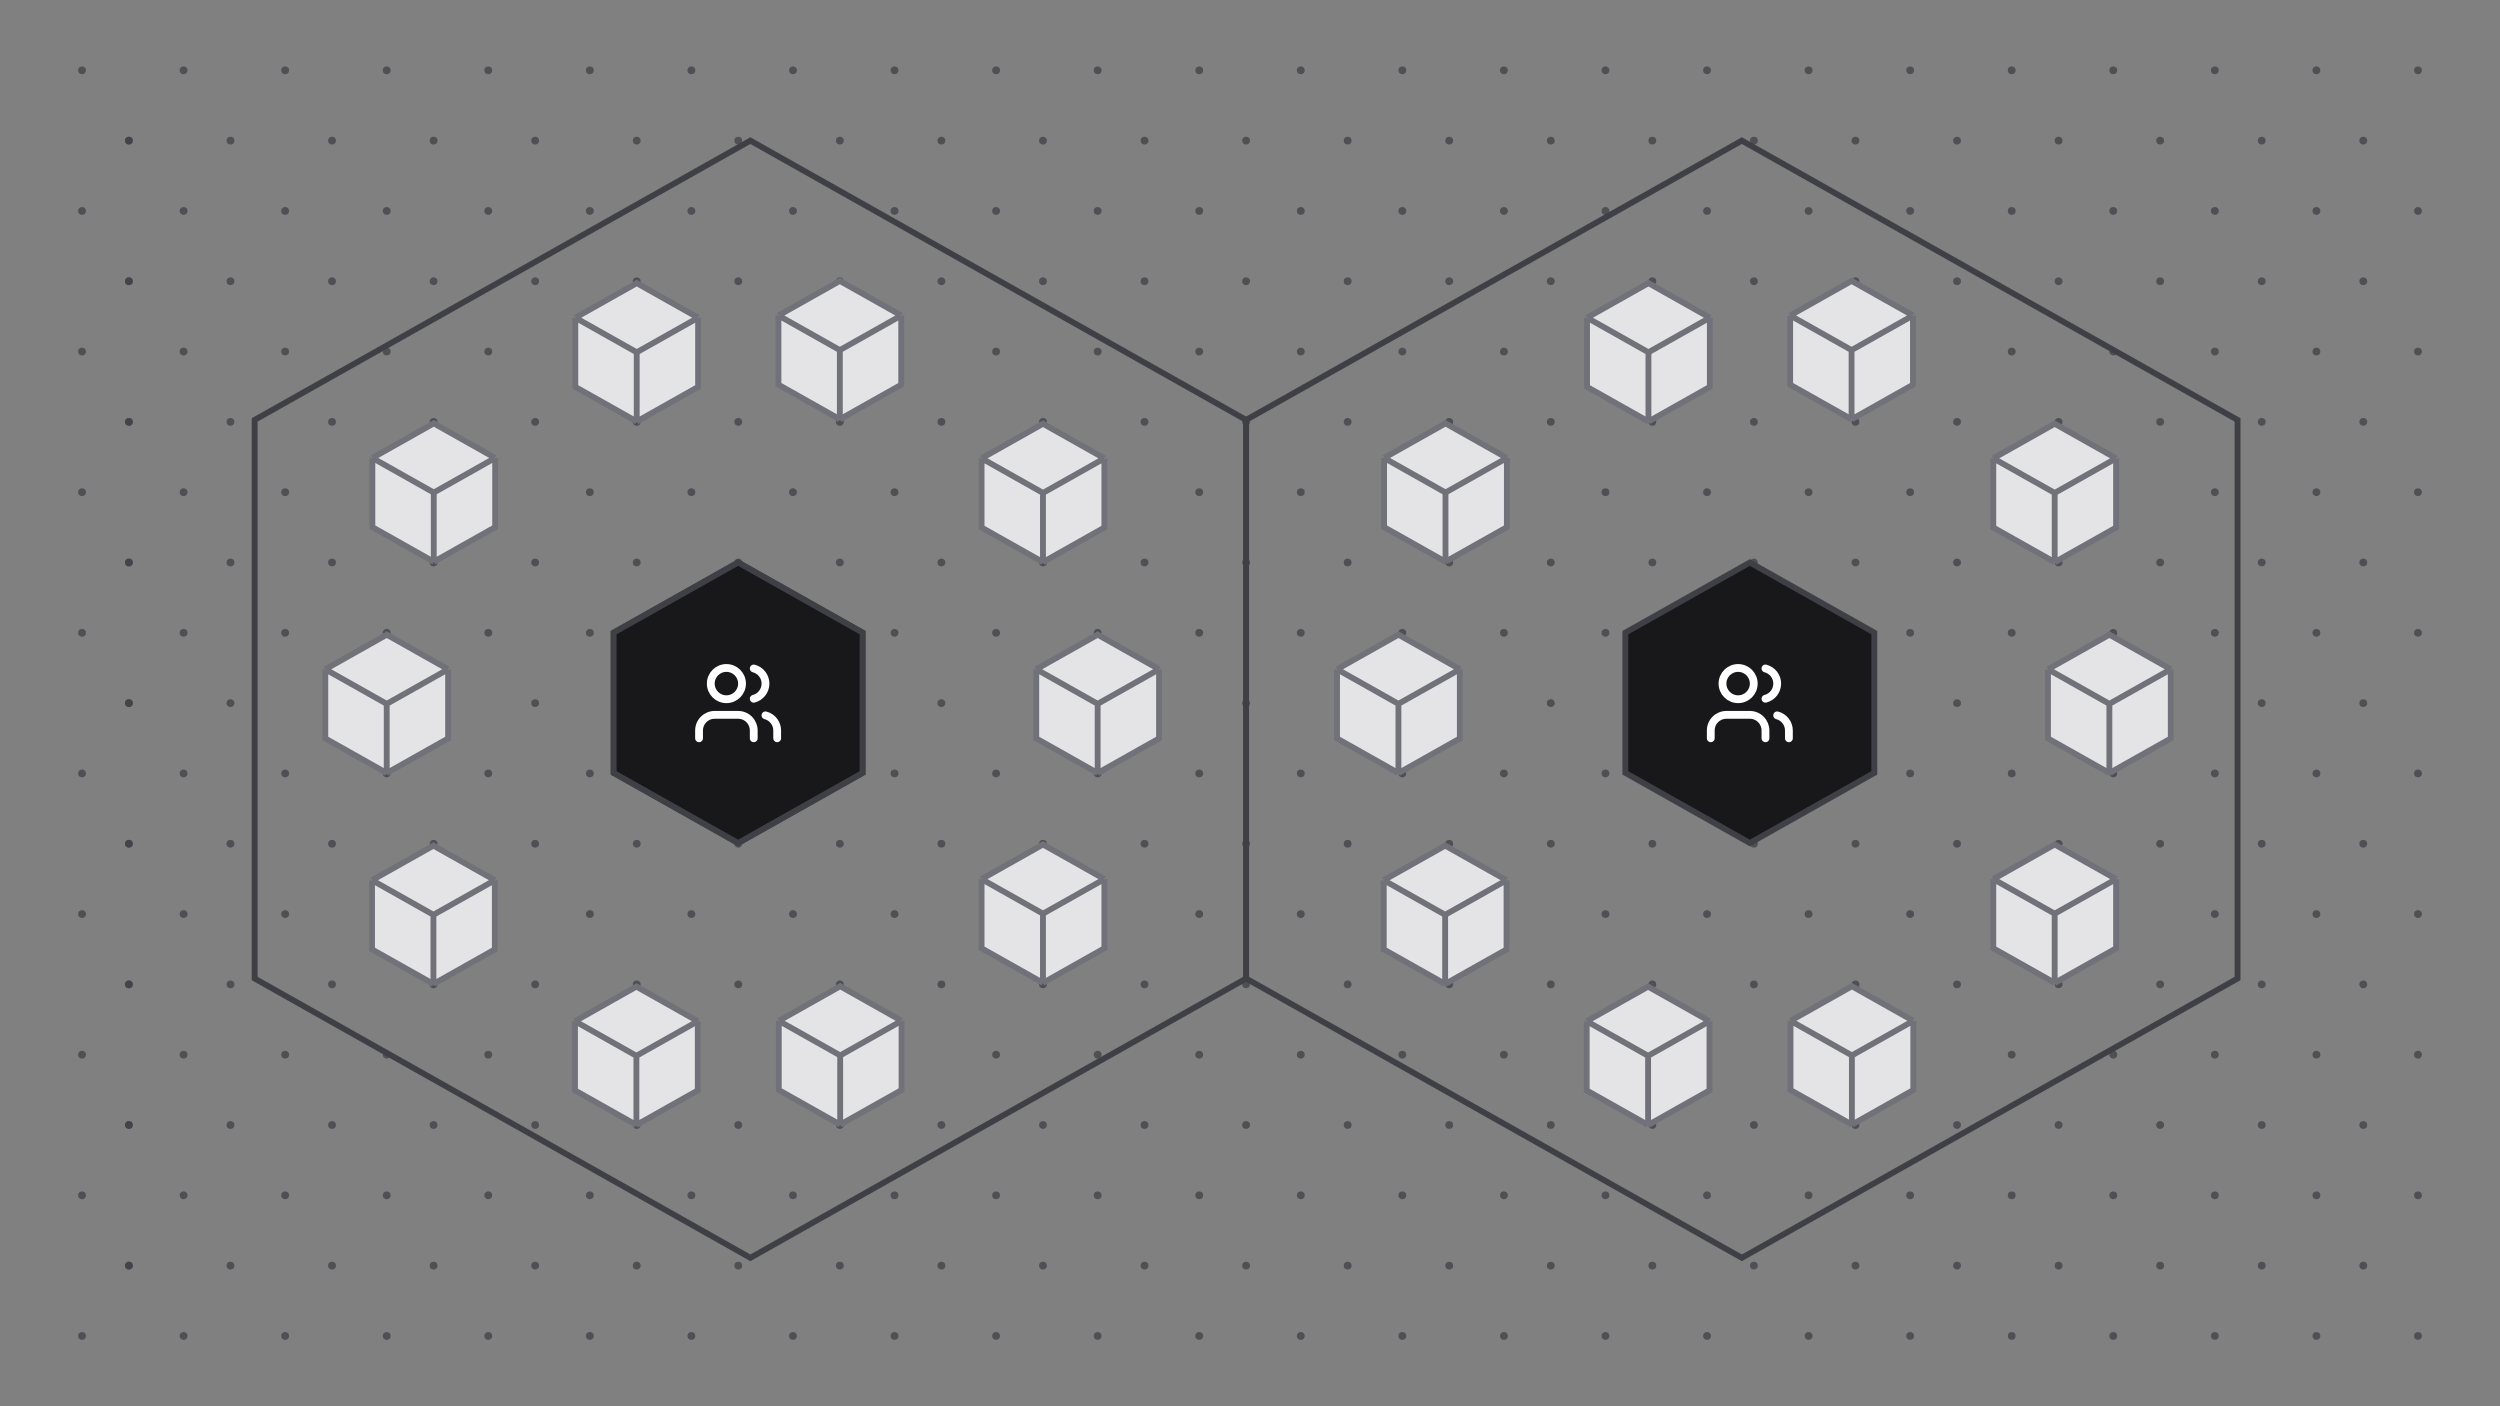 <svg width="640" height="360" viewBox="0 0 640 360" fill="none" xmlns="http://www.w3.org/2000/svg">
<rect x="0" y="0" width="640" height="360" fill="#808080" stroke="none"/>
<circle cx="21" cy="18" r="1" fill="#3F3F46" fill-opacity="0.75"/>
<circle cx="47" cy="18" r="1" fill="#3F3F46" fill-opacity="0.75"/>
<circle cx="73" cy="18" r="1" fill="#3F3F46" fill-opacity="0.75"/>
<circle cx="99" cy="18" r="1" fill="#3F3F46" fill-opacity="0.75"/>
<circle cx="125" cy="18" r="1" fill="#3F3F46" fill-opacity="0.75"/>
<circle cx="151" cy="18" r="1" fill="#3F3F46" fill-opacity="0.75"/>
<circle cx="177" cy="18" r="1" fill="#3F3F46" fill-opacity="0.75"/>
<circle cx="203" cy="18" r="1" fill="#3F3F46" fill-opacity="0.75"/>
<circle cx="229" cy="18" r="1" fill="#3F3F46" fill-opacity="0.75"/>
<circle cx="255" cy="18" r="1" fill="#3F3F46" fill-opacity="0.75"/>
<circle cx="281" cy="18" r="1" fill="#3F3F46" fill-opacity="0.75"/>
<circle cx="307" cy="18" r="1" fill="#3F3F46" fill-opacity="0.75"/>
<circle cx="333" cy="18" r="1" fill="#3F3F46" fill-opacity="0.75"/>
<circle cx="359" cy="18" r="1" fill="#3F3F46" fill-opacity="0.75"/>
<circle cx="385" cy="18" r="1" fill="#3F3F46" fill-opacity="0.75"/>
<circle cx="411" cy="18" r="1" fill="#3F3F46" fill-opacity="0.75"/>
<circle cx="437" cy="18" r="1" fill="#3F3F46" fill-opacity="0.75"/>
<circle cx="489" cy="18" r="1" fill="#3F3F46" fill-opacity="0.75"/>
<circle cx="515" cy="18" r="1" fill="#3F3F46" fill-opacity="0.75"/>
<circle cx="541" cy="18" r="1" fill="#3F3F46" fill-opacity="0.75"/>
<circle cx="567" cy="18" r="1" fill="#3F3F46" fill-opacity="0.75"/>
<circle cx="593" cy="18" r="1" fill="#3F3F46" fill-opacity="0.75"/>
<circle cx="619" cy="18" r="1" fill="#3F3F46" fill-opacity="0.75"/>
<circle cx="463" cy="18" r="1" fill="#3F3F46" fill-opacity="0.75"/>
<circle cx="33" cy="36" r="1" fill="#3F3F46" fill-opacity="0.75"/>
<circle cx="33" cy="36" r="1" fill="#3F3F46" fill-opacity="0.75"/>
<circle cx="59" cy="36" r="1" fill="#3F3F46" fill-opacity="0.75"/>
<circle cx="85" cy="36" r="1" fill="#3F3F46" fill-opacity="0.75"/>
<circle cx="111" cy="36" r="1" fill="#3F3F46" fill-opacity="0.75"/>
<circle cx="137" cy="36" r="1" fill="#3F3F46" fill-opacity="0.75"/>
<circle cx="163" cy="36" r="1" fill="#3F3F46" fill-opacity="0.75"/>
<circle cx="189" cy="36" r="1" fill="#3F3F46" fill-opacity="0.75"/>
<circle cx="215" cy="36" r="1" fill="#3F3F46" fill-opacity="0.75"/>
<circle cx="241" cy="36" r="1" fill="#3F3F46" fill-opacity="0.75"/>
<circle cx="267" cy="36" r="1" fill="#3F3F46" fill-opacity="0.75"/>
<circle cx="293" cy="36" r="1" fill="#3F3F46" fill-opacity="0.75"/>
<circle cx="319" cy="36" r="1" fill="#3F3F46" fill-opacity="0.75"/>
<circle cx="345" cy="36" r="1" fill="#3F3F46" fill-opacity="0.75"/>
<circle cx="371" cy="36" r="1" fill="#3F3F46" fill-opacity="0.75"/>
<circle cx="397" cy="36" r="1" fill="#3F3F46" fill-opacity="0.75"/>
<circle cx="423" cy="36" r="1" fill="#3F3F46" fill-opacity="0.75"/>
<circle cx="449" cy="36" r="1" fill="#3F3F46" fill-opacity="0.75"/>
<circle cx="501" cy="36" r="1" fill="#3F3F46" fill-opacity="0.75"/>
<circle cx="527" cy="36" r="1" fill="#3F3F46" fill-opacity="0.75"/>
<circle cx="553" cy="36" r="1" fill="#3F3F46" fill-opacity="0.75"/>
<circle cx="579" cy="36" r="1" fill="#3F3F46" fill-opacity="0.75"/>
<circle cx="605" cy="36" r="1" fill="#3F3F46" fill-opacity="0.75"/>
<circle cx="475" cy="36" r="1" fill="#3F3F46" fill-opacity="0.75"/>
<circle cx="21" cy="54" r="1" fill="#3F3F46" fill-opacity="0.75"/>
<circle cx="47" cy="54" r="1" fill="#3F3F46" fill-opacity="0.75"/>
<circle cx="73" cy="54" r="1" fill="#3F3F46" fill-opacity="0.75"/>
<circle cx="99" cy="54" r="1" fill="#3F3F46" fill-opacity="0.75"/>
<circle cx="125" cy="54" r="1" fill="#3F3F46" fill-opacity="0.75"/>
<circle cx="151" cy="54" r="1" fill="#3F3F46" fill-opacity="0.75"/>
<circle cx="177" cy="54" r="1" fill="#3F3F46" fill-opacity="0.75"/>
<circle cx="203" cy="54" r="1" fill="#3F3F46" fill-opacity="0.75"/>
<circle cx="229" cy="54" r="1" fill="#3F3F46" fill-opacity="0.75"/>
<circle cx="255" cy="54" r="1" fill="#3F3F46" fill-opacity="0.75"/>
<circle cx="281" cy="54" r="1" fill="#3F3F46" fill-opacity="0.75"/>
<circle cx="307" cy="54" r="1" fill="#3F3F46" fill-opacity="0.75"/>
<circle cx="333" cy="54" r="1" fill="#3F3F46" fill-opacity="0.75"/>
<circle cx="359" cy="54" r="1" fill="#3F3F46" fill-opacity="0.75"/>
<circle cx="385" cy="54" r="1" fill="#3F3F46" fill-opacity="0.75"/>
<circle cx="411" cy="54" r="1" fill="#3F3F46" fill-opacity="0.75"/>
<circle cx="437" cy="54" r="1" fill="#3F3F46" fill-opacity="0.75"/>
<circle cx="489" cy="54" r="1" fill="#3F3F46" fill-opacity="0.75"/>
<circle cx="515" cy="54" r="1" fill="#3F3F46" fill-opacity="0.75"/>
<circle cx="541" cy="54" r="1" fill="#3F3F46" fill-opacity="0.75"/>
<circle cx="567" cy="54" r="1" fill="#3F3F46" fill-opacity="0.75"/>
<circle cx="593" cy="54" r="1" fill="#3F3F46" fill-opacity="0.75"/>
<circle cx="619" cy="54" r="1" fill="#3F3F46" fill-opacity="0.75"/>
<circle cx="463" cy="54" r="1" fill="#3F3F46" fill-opacity="0.75"/>
<circle cx="33" cy="72" r="1" fill="#3F3F46" fill-opacity="0.75"/>
<circle cx="33" cy="72" r="1" fill="#3F3F46" fill-opacity="0.75"/>
<circle cx="59" cy="72" r="1" fill="#3F3F46" fill-opacity="0.75"/>
<circle cx="85" cy="72" r="1" fill="#3F3F46" fill-opacity="0.75"/>
<circle cx="111" cy="72" r="1" fill="#3F3F46" fill-opacity="0.75"/>
<circle cx="137" cy="72" r="1" fill="#3F3F46" fill-opacity="0.75"/>
<circle cx="163" cy="72" r="1" fill="#3F3F46" fill-opacity="0.75"/>
<circle cx="189" cy="72" r="1" fill="#3F3F46" fill-opacity="0.75"/>
<circle cx="215" cy="72" r="1" fill="#3F3F46" fill-opacity="0.75"/>
<circle cx="241" cy="72" r="1" fill="#3F3F46" fill-opacity="0.75"/>
<circle cx="267" cy="72" r="1" fill="#3F3F46" fill-opacity="0.75"/>
<circle cx="293" cy="72" r="1" fill="#3F3F46" fill-opacity="0.75"/>
<circle cx="319" cy="72" r="1" fill="#3F3F46" fill-opacity="0.75"/>
<circle cx="345" cy="72" r="1" fill="#3F3F46" fill-opacity="0.75"/>
<circle cx="371" cy="72" r="1" fill="#3F3F46" fill-opacity="0.75"/>
<circle cx="397" cy="72" r="1" fill="#3F3F46" fill-opacity="0.75"/>
<circle cx="423" cy="72" r="1" fill="#3F3F46" fill-opacity="0.75"/>
<circle cx="449" cy="72" r="1" fill="#3F3F46" fill-opacity="0.75"/>
<circle cx="501" cy="72" r="1" fill="#3F3F46" fill-opacity="0.75"/>
<circle cx="527" cy="72" r="1" fill="#3F3F46" fill-opacity="0.75"/>
<circle cx="553" cy="72" r="1" fill="#3F3F46" fill-opacity="0.75"/>
<circle cx="579" cy="72" r="1" fill="#3F3F46" fill-opacity="0.75"/>
<circle cx="605" cy="72" r="1" fill="#3F3F46" fill-opacity="0.75"/>
<circle cx="475" cy="72" r="1" fill="#3F3F46" fill-opacity="0.75"/>
<circle cx="21" cy="90" r="1" fill="#3F3F46" fill-opacity="0.75"/>
<circle cx="47" cy="90" r="1" fill="#3F3F46" fill-opacity="0.75"/>
<circle cx="73" cy="90" r="1" fill="#3F3F46" fill-opacity="0.75"/>
<circle cx="99" cy="90" r="1" fill="#3F3F46" fill-opacity="0.75"/>
<circle cx="125" cy="90" r="1" fill="#3F3F46" fill-opacity="0.75"/>
<circle cx="151" cy="90" r="1" fill="#3F3F46" fill-opacity="0.75"/>
<circle cx="177" cy="90" r="1" fill="#3F3F46" fill-opacity="0.75"/>
<circle cx="203" cy="90" r="1" fill="#3F3F46" fill-opacity="0.75"/>
<circle cx="229" cy="90" r="1" fill="#3F3F46" fill-opacity="0.75"/>
<circle cx="255" cy="90" r="1" fill="#3F3F46" fill-opacity="0.75"/>
<circle cx="281" cy="90" r="1" fill="#3F3F46" fill-opacity="0.75"/>
<circle cx="307" cy="90" r="1" fill="#3F3F46" fill-opacity="0.75"/>
<circle cx="333" cy="90" r="1" fill="#3F3F46" fill-opacity="0.75"/>
<circle cx="359" cy="90" r="1" fill="#3F3F46" fill-opacity="0.75"/>
<circle cx="385" cy="90" r="1" fill="#3F3F46" fill-opacity="0.75"/>
<circle cx="411" cy="90" r="1" fill="#3F3F46" fill-opacity="0.75"/>
<circle cx="437" cy="90" r="1" fill="#3F3F46" fill-opacity="0.75"/>
<circle cx="489" cy="90" r="1" fill="#3F3F46" fill-opacity="0.75"/>
<circle cx="515" cy="90" r="1" fill="#3F3F46" fill-opacity="0.75"/>
<circle cx="541" cy="90" r="1" fill="#3F3F46" fill-opacity="0.75"/>
<circle cx="567" cy="90" r="1" fill="#3F3F46" fill-opacity="0.75"/>
<circle cx="593" cy="90" r="1" fill="#3F3F46" fill-opacity="0.75"/>
<circle cx="619" cy="90" r="1" fill="#3F3F46" fill-opacity="0.75"/>
<circle cx="463" cy="90" r="1" fill="#3F3F46" fill-opacity="0.75"/>
<circle cx="33" cy="108" r="1" fill="#3F3F46" fill-opacity="0.75"/>
<circle cx="33" cy="108" r="1" fill="#3F3F46" fill-opacity="0.75"/>
<circle cx="59" cy="108" r="1" fill="#3F3F46" fill-opacity="0.75"/>
<circle cx="85" cy="108" r="1" fill="#3F3F46" fill-opacity="0.75"/>
<circle cx="111" cy="108" r="1" fill="#3F3F46" fill-opacity="0.75"/>
<circle cx="137" cy="108" r="1" fill="#3F3F46" fill-opacity="0.75"/>
<circle cx="163" cy="108" r="1" fill="#3F3F46" fill-opacity="0.75"/>
<circle cx="189" cy="108" r="1" fill="#3F3F46" fill-opacity="0.75"/>
<circle cx="215" cy="108" r="1" fill="#3F3F46" fill-opacity="0.75"/>
<circle cx="241" cy="108" r="1" fill="#3F3F46" fill-opacity="0.75"/>
<circle cx="267" cy="108" r="1" fill="#3F3F46" fill-opacity="0.75"/>
<circle cx="293" cy="108" r="1" fill="#3F3F46" fill-opacity="0.75"/>
<circle cx="319" cy="108" r="1" fill="#3F3F46" fill-opacity="0.75"/>
<circle cx="345" cy="108" r="1" fill="#3F3F46" fill-opacity="0.75"/>
<circle cx="371" cy="108" r="1" fill="#3F3F46" fill-opacity="0.75"/>
<circle cx="397" cy="108" r="1" fill="#3F3F46" fill-opacity="0.75"/>
<circle cx="423" cy="108" r="1" fill="#3F3F46" fill-opacity="0.75"/>
<circle cx="449" cy="108" r="1" fill="#3F3F46" fill-opacity="0.75"/>
<circle cx="501" cy="108" r="1" fill="#3F3F46" fill-opacity="0.75"/>
<circle cx="527" cy="108" r="1" fill="#3F3F46" fill-opacity="0.75"/>
<circle cx="553" cy="108" r="1" fill="#3F3F46" fill-opacity="0.75"/>
<circle cx="579" cy="108" r="1" fill="#3F3F46" fill-opacity="0.75"/>
<circle cx="605" cy="108" r="1" fill="#3F3F46" fill-opacity="0.75"/>
<circle cx="475" cy="108" r="1" fill="#3F3F46" fill-opacity="0.75"/>
<circle cx="21" cy="126" r="1" fill="#3F3F46" fill-opacity="0.75"/>
<circle cx="47" cy="126" r="1" fill="#3F3F46" fill-opacity="0.75"/>
<circle cx="73" cy="126" r="1" fill="#3F3F46" fill-opacity="0.75"/>
<circle cx="99" cy="126" r="1" fill="#3F3F46" fill-opacity="0.75"/>
<circle cx="125" cy="126" r="1" fill="#3F3F46" fill-opacity="0.75"/>
<circle cx="151" cy="126" r="1" fill="#3F3F46" fill-opacity="0.75"/>
<circle cx="177" cy="126" r="1" fill="#3F3F46" fill-opacity="0.75"/>
<circle cx="203" cy="126" r="1" fill="#3F3F46" fill-opacity="0.75"/>
<circle cx="229" cy="126" r="1" fill="#3F3F46" fill-opacity="0.75"/>
<circle cx="255" cy="126" r="1" fill="#3F3F46" fill-opacity="0.75"/>
<circle cx="281" cy="126" r="1" fill="#3F3F46" fill-opacity="0.75"/>
<circle cx="307" cy="126" r="1" fill="#3F3F46" fill-opacity="0.75"/>
<circle cx="333" cy="126" r="1" fill="#3F3F46" fill-opacity="0.75"/>
<circle cx="359" cy="126" r="1" fill="#3F3F46" fill-opacity="0.75"/>
<circle cx="385" cy="126" r="1" fill="#3F3F46" fill-opacity="0.75"/>
<circle cx="411" cy="126" r="1" fill="#3F3F46" fill-opacity="0.75"/>
<circle cx="437" cy="126" r="1" fill="#3F3F46" fill-opacity="0.75"/>
<circle cx="489" cy="126" r="1" fill="#3F3F46" fill-opacity="0.75"/>
<circle cx="515" cy="126" r="1" fill="#3F3F46" fill-opacity="0.75"/>
<circle cx="541" cy="126" r="1" fill="#3F3F46" fill-opacity="0.75"/>
<circle cx="567" cy="126" r="1" fill="#3F3F46" fill-opacity="0.75"/>
<circle cx="593" cy="126" r="1" fill="#3F3F46" fill-opacity="0.75"/>
<circle cx="619" cy="126" r="1" fill="#3F3F46" fill-opacity="0.75"/>
<circle cx="463" cy="126" r="1" fill="#3F3F46" fill-opacity="0.75"/>
<circle cx="33" cy="144" r="1" fill="#3F3F46" fill-opacity="0.75"/>
<circle cx="33" cy="144" r="1" fill="#3F3F46" fill-opacity="0.75"/>
<circle cx="59" cy="144" r="1" fill="#3F3F46" fill-opacity="0.75"/>
<circle cx="85" cy="144" r="1" fill="#3F3F46" fill-opacity="0.75"/>
<circle cx="111" cy="144" r="1" fill="#3F3F46" fill-opacity="0.75"/>
<circle cx="137" cy="144" r="1" fill="#3F3F46" fill-opacity="0.75"/>
<circle cx="163" cy="144" r="1" fill="#3F3F46" fill-opacity="0.75"/>
<circle cx="189" cy="144" r="1" fill="#3F3F46" fill-opacity="0.75"/>
<circle cx="215" cy="144" r="1" fill="#3F3F46" fill-opacity="0.75"/>
<circle cx="241" cy="144" r="1" fill="#3F3F46" fill-opacity="0.75"/>
<circle cx="267" cy="144" r="1" fill="#3F3F46" fill-opacity="0.75"/>
<circle cx="293" cy="144" r="1" fill="#3F3F46" fill-opacity="0.75"/>
<circle cx="319" cy="144" r="1" fill="#3F3F46" fill-opacity="0.75"/>
<circle cx="345" cy="144" r="1" fill="#3F3F46" fill-opacity="0.75"/>
<circle cx="371" cy="144" r="1" fill="#3F3F46" fill-opacity="0.75"/>
<circle cx="397" cy="144" r="1" fill="#3F3F46" fill-opacity="0.75"/>
<circle cx="423" cy="144" r="1" fill="#3F3F46" fill-opacity="0.75"/>
<circle cx="449" cy="144" r="1" fill="#3F3F46" fill-opacity="0.75"/>
<circle cx="501" cy="144" r="1" fill="#3F3F46" fill-opacity="0.75"/>
<circle cx="527" cy="144" r="1" fill="#3F3F46" fill-opacity="0.75"/>
<circle cx="553" cy="144" r="1" fill="#3F3F46" fill-opacity="0.75"/>
<circle cx="579" cy="144" r="1" fill="#3F3F46" fill-opacity="0.75"/>
<circle cx="605" cy="144" r="1" fill="#3F3F46" fill-opacity="0.75"/>
<circle cx="475" cy="144" r="1" fill="#3F3F46" fill-opacity="0.75"/>
<circle cx="21" cy="162" r="1" fill="#3F3F46" fill-opacity="0.75"/>
<circle cx="47" cy="162" r="1" fill="#3F3F46" fill-opacity="0.75"/>
<circle cx="73" cy="162" r="1" fill="#3F3F46" fill-opacity="0.75"/>
<circle cx="99" cy="162" r="1" fill="#3F3F46" fill-opacity="0.75"/>
<circle cx="125" cy="162" r="1" fill="#3F3F46" fill-opacity="0.75"/>
<circle cx="151" cy="162" r="1" fill="#3F3F46" fill-opacity="0.75"/>
<circle cx="177" cy="162" r="1" fill="#3F3F46" fill-opacity="0.75"/>
<circle cx="203" cy="162" r="1" fill="#3F3F46" fill-opacity="0.75"/>
<circle cx="229" cy="162" r="1" fill="#3F3F46" fill-opacity="0.75"/>
<circle cx="255" cy="162" r="1" fill="#3F3F46" fill-opacity="0.75"/>
<circle cx="281" cy="162" r="1" fill="#3F3F46" fill-opacity="0.75"/>
<circle cx="307" cy="162" r="1" fill="#3F3F46" fill-opacity="0.75"/>
<circle cx="333" cy="162" r="1" fill="#3F3F46" fill-opacity="0.75"/>
<circle cx="359" cy="162" r="1" fill="#3F3F46" fill-opacity="0.75"/>
<circle cx="385" cy="162" r="1" fill="#3F3F46" fill-opacity="0.75"/>
<circle cx="411" cy="162" r="1" fill="#3F3F46" fill-opacity="0.75"/>
<circle cx="437" cy="162" r="1" fill="#3F3F46" fill-opacity="0.75"/>
<circle cx="489" cy="162" r="1" fill="#3F3F46" fill-opacity="0.75"/>
<circle cx="515" cy="162" r="1" fill="#3F3F46" fill-opacity="0.75"/>
<circle cx="541" cy="162" r="1" fill="#3F3F46" fill-opacity="0.75"/>
<circle cx="567" cy="162" r="1" fill="#3F3F46" fill-opacity="0.75"/>
<circle cx="593" cy="162" r="1" fill="#3F3F46" fill-opacity="0.75"/>
<circle cx="619" cy="162" r="1" fill="#3F3F46" fill-opacity="0.75"/>
<circle cx="463" cy="162" r="1" fill="#3F3F46" fill-opacity="0.75"/>
<circle cx="33" cy="180" r="1" fill="#3F3F46" fill-opacity="0.75"/>
<circle cx="33" cy="180" r="1" fill="#3F3F46" fill-opacity="0.75"/>
<circle cx="59" cy="180" r="1" fill="#3F3F46" fill-opacity="0.75"/>
<circle cx="85" cy="180" r="1" fill="#3F3F46" fill-opacity="0.75"/>
<circle cx="111" cy="180" r="1" fill="#3F3F46" fill-opacity="0.75"/>
<circle cx="137" cy="180" r="1" fill="#3F3F46" fill-opacity="0.75"/>
<circle cx="163" cy="180" r="1" fill="#3F3F46" fill-opacity="0.75"/>
<circle cx="189" cy="180" r="1" fill="#3F3F46" fill-opacity="0.75"/>
<circle cx="215" cy="180" r="1" fill="#3F3F46" fill-opacity="0.75"/>
<circle cx="241" cy="180" r="1" fill="#3F3F46" fill-opacity="0.75"/>
<circle cx="267" cy="180" r="1" fill="#3F3F46" fill-opacity="0.75"/>
<circle cx="293" cy="180" r="1" fill="#3F3F46" fill-opacity="0.75"/>
<circle cx="319" cy="180" r="1" fill="#3F3F46" fill-opacity="0.75"/>
<circle cx="345" cy="180" r="1" fill="#3F3F46" fill-opacity="0.75"/>
<circle cx="371" cy="180" r="1" fill="#3F3F46" fill-opacity="0.75"/>
<circle cx="397" cy="180" r="1" fill="#3F3F46" fill-opacity="0.75"/>
<circle cx="423" cy="180" r="1" fill="#3F3F46" fill-opacity="0.75"/>
<circle cx="449" cy="180" r="1" fill="#3F3F46" fill-opacity="0.75"/>
<circle cx="501" cy="180" r="1" fill="#3F3F46" fill-opacity="0.75"/>
<circle cx="527" cy="180" r="1" fill="#3F3F46" fill-opacity="0.75"/>
<circle cx="553" cy="180" r="1" fill="#3F3F46" fill-opacity="0.75"/>
<circle cx="579" cy="180" r="1" fill="#3F3F46" fill-opacity="0.75"/>
<circle cx="605" cy="180" r="1" fill="#3F3F46" fill-opacity="0.75"/>
<circle cx="475" cy="180" r="1" fill="#3F3F46" fill-opacity="0.75"/>
<circle cx="21" cy="198" r="1" fill="#3F3F46" fill-opacity="0.75"/>
<circle cx="47" cy="198" r="1" fill="#3F3F46" fill-opacity="0.75"/>
<circle cx="73" cy="198" r="1" fill="#3F3F46" fill-opacity="0.75"/>
<circle cx="99" cy="198" r="1" fill="#3F3F46" fill-opacity="0.75"/>
<circle cx="125" cy="198" r="1" fill="#3F3F46" fill-opacity="0.75"/>
<circle cx="151" cy="198" r="1" fill="#3F3F46" fill-opacity="0.75"/>
<circle cx="177" cy="198" r="1" fill="#3F3F46" fill-opacity="0.75"/>
<circle cx="203" cy="198" r="1" fill="#3F3F46" fill-opacity="0.75"/>
<circle cx="229" cy="198" r="1" fill="#3F3F46" fill-opacity="0.75"/>
<circle cx="255" cy="198" r="1" fill="#3F3F46" fill-opacity="0.75"/>
<circle cx="281" cy="198" r="1" fill="#3F3F46" fill-opacity="0.75"/>
<circle cx="307" cy="198" r="1" fill="#3F3F46" fill-opacity="0.75"/>
<circle cx="333" cy="198" r="1" fill="#3F3F46" fill-opacity="0.75"/>
<circle cx="359" cy="198" r="1" fill="#3F3F46" fill-opacity="0.75"/>
<circle cx="385" cy="198" r="1" fill="#3F3F46" fill-opacity="0.75"/>
<circle cx="411" cy="198" r="1" fill="#3F3F46" fill-opacity="0.75"/>
<circle cx="437" cy="198" r="1" fill="#3F3F46" fill-opacity="0.75"/>
<circle cx="489" cy="198" r="1" fill="#3F3F46" fill-opacity="0.75"/>
<circle cx="515" cy="198" r="1" fill="#3F3F46" fill-opacity="0.75"/>
<circle cx="541" cy="198" r="1" fill="#3F3F46" fill-opacity="0.75"/>
<circle cx="567" cy="198" r="1" fill="#3F3F46" fill-opacity="0.75"/>
<circle cx="593" cy="198" r="1" fill="#3F3F46" fill-opacity="0.75"/>
<circle cx="619" cy="198" r="1" fill="#3F3F46" fill-opacity="0.75"/>
<circle cx="463" cy="198" r="1" fill="#3F3F46" fill-opacity="0.75"/>
<circle cx="33" cy="216" r="1" fill="#3F3F46" fill-opacity="0.75"/>
<circle cx="33" cy="216" r="1" fill="#3F3F46" fill-opacity="0.75"/>
<circle cx="59" cy="216" r="1" fill="#3F3F46" fill-opacity="0.75"/>
<circle cx="85" cy="216" r="1" fill="#3F3F46" fill-opacity="0.75"/>
<circle cx="111" cy="216" r="1" fill="#3F3F46" fill-opacity="0.75"/>
<circle cx="137" cy="216" r="1" fill="#3F3F46" fill-opacity="0.75"/>
<circle cx="163" cy="216" r="1" fill="#3F3F46" fill-opacity="0.75"/>
<circle cx="189" cy="216" r="1" fill="#3F3F46" fill-opacity="0.75"/>
<circle cx="215" cy="216" r="1" fill="#3F3F46" fill-opacity="0.75"/>
<circle cx="241" cy="216" r="1" fill="#3F3F46" fill-opacity="0.75"/>
<circle cx="267" cy="216" r="1" fill="#3F3F46" fill-opacity="0.75"/>
<circle cx="293" cy="216" r="1" fill="#3F3F46" fill-opacity="0.75"/>
<circle cx="319" cy="216" r="1" fill="#3F3F46" fill-opacity="0.75"/>
<circle cx="345" cy="216" r="1" fill="#3F3F46" fill-opacity="0.75"/>
<circle cx="371" cy="216" r="1" fill="#3F3F46" fill-opacity="0.75"/>
<circle cx="397" cy="216" r="1" fill="#3F3F46" fill-opacity="0.75"/>
<circle cx="423" cy="216" r="1" fill="#3F3F46" fill-opacity="0.75"/>
<circle cx="449" cy="216" r="1" fill="#3F3F46" fill-opacity="0.75"/>
<circle cx="501" cy="216" r="1" fill="#3F3F46" fill-opacity="0.75"/>
<circle cx="527" cy="216" r="1" fill="#3F3F46" fill-opacity="0.75"/>
<circle cx="553" cy="216" r="1" fill="#3F3F46" fill-opacity="0.75"/>
<circle cx="579" cy="216" r="1" fill="#3F3F46" fill-opacity="0.75"/>
<circle cx="605" cy="216" r="1" fill="#3F3F46" fill-opacity="0.75"/>
<circle cx="475" cy="216" r="1" fill="#3F3F46" fill-opacity="0.75"/>
<circle cx="21" cy="234" r="1" fill="#3F3F46" fill-opacity="0.75"/>
<circle cx="47" cy="234" r="1" fill="#3F3F46" fill-opacity="0.75"/>
<circle cx="73" cy="234" r="1" fill="#3F3F46" fill-opacity="0.75"/>
<circle cx="99" cy="234" r="1" fill="#3F3F46" fill-opacity="0.75"/>
<circle cx="125" cy="234" r="1" fill="#3F3F46" fill-opacity="0.75"/>
<circle cx="151" cy="234" r="1" fill="#3F3F46" fill-opacity="0.75"/>
<circle cx="177" cy="234" r="1" fill="#3F3F46" fill-opacity="0.75"/>
<circle cx="203" cy="234" r="1" fill="#3F3F46" fill-opacity="0.75"/>
<circle cx="229" cy="234" r="1" fill="#3F3F46" fill-opacity="0.75"/>
<circle cx="255" cy="234" r="1" fill="#3F3F46" fill-opacity="0.75"/>
<circle cx="281" cy="234" r="1" fill="#3F3F46" fill-opacity="0.75"/>
<circle cx="307" cy="234" r="1" fill="#3F3F46" fill-opacity="0.75"/>
<circle cx="333" cy="234" r="1" fill="#3F3F46" fill-opacity="0.75"/>
<circle cx="359" cy="234" r="1" fill="#3F3F46" fill-opacity="0.75"/>
<circle cx="385" cy="234" r="1" fill="#3F3F46" fill-opacity="0.75"/>
<circle cx="411" cy="234" r="1" fill="#3F3F46" fill-opacity="0.75"/>
<circle cx="437" cy="234" r="1" fill="#3F3F46" fill-opacity="0.75"/>
<circle cx="489" cy="234" r="1" fill="#3F3F46" fill-opacity="0.75"/>
<circle cx="515" cy="234" r="1" fill="#3F3F46" fill-opacity="0.75"/>
<circle cx="541" cy="234" r="1" fill="#3F3F46" fill-opacity="0.75"/>
<circle cx="567" cy="234" r="1" fill="#3F3F46" fill-opacity="0.75"/>
<circle cx="593" cy="234" r="1" fill="#3F3F46" fill-opacity="0.75"/>
<circle cx="619" cy="234" r="1" fill="#3F3F46" fill-opacity="0.75"/>
<circle cx="463" cy="234" r="1" fill="#3F3F46" fill-opacity="0.75"/>
<circle cx="33" cy="252" r="1" fill="#3F3F46" fill-opacity="0.75"/>
<circle cx="33" cy="252" r="1" fill="#3F3F46" fill-opacity="0.75"/>
<circle cx="59" cy="252" r="1" fill="#3F3F46" fill-opacity="0.75"/>
<circle cx="85" cy="252" r="1" fill="#3F3F46" fill-opacity="0.75"/>
<circle cx="111" cy="252" r="1" fill="#3F3F46" fill-opacity="0.75"/>
<circle cx="137" cy="252" r="1" fill="#3F3F46" fill-opacity="0.75"/>
<circle cx="163" cy="252" r="1" fill="#3F3F46" fill-opacity="0.75"/>
<circle cx="189" cy="252" r="1" fill="#3F3F46" fill-opacity="0.75"/>
<circle cx="215" cy="252" r="1" fill="#3F3F46" fill-opacity="0.75"/>
<circle cx="241" cy="252" r="1" fill="#3F3F46" fill-opacity="0.75"/>
<circle cx="267" cy="252" r="1" fill="#3F3F46" fill-opacity="0.75"/>
<circle cx="293" cy="252" r="1" fill="#3F3F46" fill-opacity="0.75"/>
<circle cx="319" cy="252" r="1" fill="#3F3F46" fill-opacity="0.75"/>
<circle cx="345" cy="252" r="1" fill="#3F3F46" fill-opacity="0.75"/>
<circle cx="371" cy="252" r="1" fill="#3F3F46" fill-opacity="0.75"/>
<circle cx="397" cy="252" r="1" fill="#3F3F46" fill-opacity="0.75"/>
<circle cx="423" cy="252" r="1" fill="#3F3F46" fill-opacity="0.75"/>
<circle cx="449" cy="252" r="1" fill="#3F3F46" fill-opacity="0.75"/>
<circle cx="501" cy="252" r="1" fill="#3F3F46" fill-opacity="0.75"/>
<circle cx="527" cy="252" r="1" fill="#3F3F46" fill-opacity="0.75"/>
<circle cx="553" cy="252" r="1" fill="#3F3F46" fill-opacity="0.75"/>
<circle cx="579" cy="252" r="1" fill="#3F3F46" fill-opacity="0.75"/>
<circle cx="605" cy="252" r="1" fill="#3F3F46" fill-opacity="0.75"/>
<circle cx="475" cy="252" r="1" fill="#3F3F46" fill-opacity="0.75"/>
<circle cx="21" cy="270" r="1" fill="#3F3F46" fill-opacity="0.75"/>
<circle cx="47" cy="270" r="1" fill="#3F3F46" fill-opacity="0.75"/>
<circle cx="73" cy="270" r="1" fill="#3F3F46" fill-opacity="0.75"/>
<circle cx="99" cy="270" r="1" fill="#3F3F46" fill-opacity="0.75"/>
<circle cx="125" cy="270" r="1" fill="#3F3F46" fill-opacity="0.75"/>
<circle cx="151" cy="270" r="1" fill="#3F3F46" fill-opacity="0.75"/>
<circle cx="177" cy="270" r="1" fill="#3F3F46" fill-opacity="0.75"/>
<circle cx="203" cy="270" r="1" fill="#3F3F46" fill-opacity="0.75"/>
<circle cx="229" cy="270" r="1" fill="#3F3F46" fill-opacity="0.75"/>
<circle cx="255" cy="270" r="1" fill="#3F3F46" fill-opacity="0.75"/>
<circle cx="281" cy="270" r="1" fill="#3F3F46" fill-opacity="0.75"/>
<circle cx="307" cy="270" r="1" fill="#3F3F46" fill-opacity="0.75"/>
<circle cx="333" cy="270" r="1" fill="#3F3F46" fill-opacity="0.75"/>
<circle cx="359" cy="270" r="1" fill="#3F3F46" fill-opacity="0.75"/>
<circle cx="385" cy="270" r="1" fill="#3F3F46" fill-opacity="0.75"/>
<circle cx="411" cy="270" r="1" fill="#3F3F46" fill-opacity="0.75"/>
<circle cx="437" cy="270" r="1" fill="#3F3F46" fill-opacity="0.75"/>
<circle cx="489" cy="270" r="1" fill="#3F3F46" fill-opacity="0.75"/>
<circle cx="515" cy="270" r="1" fill="#3F3F46" fill-opacity="0.75"/>
<circle cx="541" cy="270" r="1" fill="#3F3F46" fill-opacity="0.75"/>
<circle cx="567" cy="270" r="1" fill="#3F3F46" fill-opacity="0.75"/>
<circle cx="593" cy="270" r="1" fill="#3F3F46" fill-opacity="0.75"/>
<circle cx="619" cy="270" r="1" fill="#3F3F46" fill-opacity="0.75"/>
<circle cx="463" cy="270" r="1" fill="#3F3F46" fill-opacity="0.75"/>
<circle cx="33" cy="288" r="1" fill="#3F3F46" fill-opacity="0.75"/>
<circle cx="33" cy="288" r="1" fill="#3F3F46" fill-opacity="0.75"/>
<circle cx="59" cy="288" r="1" fill="#3F3F46" fill-opacity="0.75"/>
<circle cx="85" cy="288" r="1" fill="#3F3F46" fill-opacity="0.75"/>
<circle cx="111" cy="288" r="1" fill="#3F3F46" fill-opacity="0.75"/>
<circle cx="137" cy="288" r="1" fill="#3F3F46" fill-opacity="0.75"/>
<circle cx="163" cy="288" r="1" fill="#3F3F46" fill-opacity="0.75"/>
<circle cx="189" cy="288" r="1" fill="#3F3F46" fill-opacity="0.75"/>
<circle cx="215" cy="288" r="1" fill="#3F3F46" fill-opacity="0.75"/>
<circle cx="241" cy="288" r="1" fill="#3F3F46" fill-opacity="0.75"/>
<circle cx="267" cy="288" r="1" fill="#3F3F46" fill-opacity="0.75"/>
<circle cx="293" cy="288" r="1" fill="#3F3F46" fill-opacity="0.75"/>
<circle cx="319" cy="288" r="1" fill="#3F3F46" fill-opacity="0.75"/>
<circle cx="345" cy="288" r="1" fill="#3F3F46" fill-opacity="0.75"/>
<circle cx="371" cy="288" r="1" fill="#3F3F46" fill-opacity="0.75"/>
<circle cx="397" cy="288" r="1" fill="#3F3F46" fill-opacity="0.75"/>
<circle cx="423" cy="288" r="1" fill="#3F3F46" fill-opacity="0.75"/>
<circle cx="449" cy="288" r="1" fill="#3F3F46" fill-opacity="0.75"/>
<circle cx="501" cy="288" r="1" fill="#3F3F46" fill-opacity="0.75"/>
<circle cx="527" cy="288" r="1" fill="#3F3F46" fill-opacity="0.75"/>
<circle cx="553" cy="288" r="1" fill="#3F3F46" fill-opacity="0.75"/>
<circle cx="579" cy="288" r="1" fill="#3F3F46" fill-opacity="0.75"/>
<circle cx="605" cy="288" r="1" fill="#3F3F46" fill-opacity="0.75"/>
<circle cx="475" cy="288" r="1" fill="#3F3F46" fill-opacity="0.75"/>
<circle cx="21" cy="306" r="1" fill="#3F3F46" fill-opacity="0.75"/>
<circle cx="47" cy="306" r="1" fill="#3F3F46" fill-opacity="0.75"/>
<circle cx="73" cy="306" r="1" fill="#3F3F46" fill-opacity="0.75"/>
<circle cx="99" cy="306" r="1" fill="#3F3F46" fill-opacity="0.75"/>
<circle cx="125" cy="306" r="1" fill="#3F3F46" fill-opacity="0.75"/>
<circle cx="151" cy="306" r="1" fill="#3F3F46" fill-opacity="0.75"/>
<circle cx="177" cy="306" r="1" fill="#3F3F46" fill-opacity="0.75"/>
<circle cx="203" cy="306" r="1" fill="#3F3F46" fill-opacity="0.75"/>
<circle cx="229" cy="306" r="1" fill="#3F3F46" fill-opacity="0.75"/>
<circle cx="255" cy="306" r="1" fill="#3F3F46" fill-opacity="0.75"/>
<circle cx="281" cy="306" r="1" fill="#3F3F46" fill-opacity="0.75"/>
<circle cx="307" cy="306" r="1" fill="#3F3F46" fill-opacity="0.75"/>
<circle cx="333" cy="306" r="1" fill="#3F3F46" fill-opacity="0.75"/>
<circle cx="359" cy="306" r="1" fill="#3F3F46" fill-opacity="0.75"/>
<circle cx="385" cy="306" r="1" fill="#3F3F46" fill-opacity="0.75"/>
<circle cx="411" cy="306" r="1" fill="#3F3F46" fill-opacity="0.75"/>
<circle cx="437" cy="306" r="1" fill="#3F3F46" fill-opacity="0.75"/>
<circle cx="489" cy="306" r="1" fill="#3F3F46" fill-opacity="0.75"/>
<circle cx="515" cy="306" r="1" fill="#3F3F46" fill-opacity="0.75"/>
<circle cx="541" cy="306" r="1" fill="#3F3F46" fill-opacity="0.75"/>
<circle cx="567" cy="306" r="1" fill="#3F3F46" fill-opacity="0.75"/>
<circle cx="593" cy="306" r="1" fill="#3F3F46" fill-opacity="0.75"/>
<circle cx="619" cy="306" r="1" fill="#3F3F46" fill-opacity="0.75"/>
<circle cx="463" cy="306" r="1" fill="#3F3F46" fill-opacity="0.75"/>
<circle cx="33" cy="324" r="1" fill="#3F3F46" fill-opacity="0.75"/>
<circle cx="33" cy="324" r="1" fill="#3F3F46" fill-opacity="0.75"/>
<circle cx="59" cy="324" r="1" fill="#3F3F46" fill-opacity="0.75"/>
<circle cx="85" cy="324" r="1" fill="#3F3F46" fill-opacity="0.75"/>
<circle cx="111" cy="324" r="1" fill="#3F3F46" fill-opacity="0.75"/>
<circle cx="137" cy="324" r="1" fill="#3F3F46" fill-opacity="0.75"/>
<circle cx="163" cy="324" r="1" fill="#3F3F46" fill-opacity="0.75"/>
<circle cx="189" cy="324" r="1" fill="#3F3F46" fill-opacity="0.75"/>
<circle cx="215" cy="324" r="1" fill="#3F3F46" fill-opacity="0.75"/>
<circle cx="241" cy="324" r="1" fill="#3F3F46" fill-opacity="0.75"/>
<circle cx="267" cy="324" r="1" fill="#3F3F46" fill-opacity="0.75"/>
<circle cx="293" cy="324" r="1" fill="#3F3F46" fill-opacity="0.75"/>
<circle cx="319" cy="324" r="1" fill="#3F3F46" fill-opacity="0.75"/>
<circle cx="345" cy="324" r="1" fill="#3F3F46" fill-opacity="0.75"/>
<circle cx="371" cy="324" r="1" fill="#3F3F46" fill-opacity="0.75"/>
<circle cx="397" cy="324" r="1" fill="#3F3F46" fill-opacity="0.75"/>
<circle cx="423" cy="324" r="1" fill="#3F3F46" fill-opacity="0.75"/>
<circle cx="449" cy="324" r="1" fill="#3F3F46" fill-opacity="0.75"/>
<circle cx="501" cy="324" r="1" fill="#3F3F46" fill-opacity="0.75"/>
<circle cx="527" cy="324" r="1" fill="#3F3F46" fill-opacity="0.75"/>
<circle cx="553" cy="324" r="1" fill="#3F3F46" fill-opacity="0.75"/>
<circle cx="579" cy="324" r="1" fill="#3F3F46" fill-opacity="0.75"/>
<circle cx="605" cy="324" r="1" fill="#3F3F46" fill-opacity="0.75"/>
<circle cx="475" cy="324" r="1" fill="#3F3F46" fill-opacity="0.75"/>
<circle cx="21" cy="342" r="1" fill="#3F3F46" fill-opacity="0.75"/>
<circle cx="47" cy="342" r="1" fill="#3F3F46" fill-opacity="0.75"/>
<circle cx="73" cy="342" r="1" fill="#3F3F46" fill-opacity="0.75"/>
<circle cx="99" cy="342" r="1" fill="#3F3F46" fill-opacity="0.75"/>
<circle cx="125" cy="342" r="1" fill="#3F3F46" fill-opacity="0.75"/>
<circle cx="151" cy="342" r="1" fill="#3F3F46" fill-opacity="0.75"/>
<circle cx="177" cy="342" r="1" fill="#3F3F46" fill-opacity="0.75"/>
<circle cx="203" cy="342" r="1" fill="#3F3F46" fill-opacity="0.75"/>
<circle cx="229" cy="342" r="1" fill="#3F3F46" fill-opacity="0.75"/>
<circle cx="255" cy="342" r="1" fill="#3F3F46" fill-opacity="0.75"/>
<circle cx="281" cy="342" r="1" fill="#3F3F46" fill-opacity="0.75"/>
<circle cx="307" cy="342" r="1" fill="#3F3F46" fill-opacity="0.75"/>
<circle cx="333" cy="342" r="1" fill="#3F3F46" fill-opacity="0.75"/>
<circle cx="359" cy="342" r="1" fill="#3F3F46" fill-opacity="0.75"/>
<circle cx="385" cy="342" r="1" fill="#3F3F46" fill-opacity="0.75"/>
<circle cx="411" cy="342" r="1" fill="#3F3F46" fill-opacity="0.75"/>
<circle cx="437" cy="342" r="1" fill="#3F3F46" fill-opacity="0.75"/>
<circle cx="489" cy="342" r="1" fill="#3F3F46" fill-opacity="0.75"/>
<circle cx="515" cy="342" r="1" fill="#3F3F46" fill-opacity="0.75"/>
<circle cx="541" cy="342" r="1" fill="#3F3F46" fill-opacity="0.75"/>
<circle cx="567" cy="342" r="1" fill="#3F3F46" fill-opacity="0.75"/>
<circle cx="593" cy="342" r="1" fill="#3F3F46" fill-opacity="0.75"/>
<circle cx="619" cy="342" r="1" fill="#3F3F46" fill-opacity="0.75"/>
<circle cx="463" cy="342" r="1" fill="#3F3F46" fill-opacity="0.75"/>
<path d="M65.188 107.499L192.094 36L319 107.499V250.499L192.094 322L65.188 250.499L65.188 107.499Z" stroke="#3F3F46" stroke-width="1.5"/>
<path d="M319 107.499L445.906 36L572.812 107.499V250.499L445.907 322L319 250.499L319 107.499Z" stroke="#3F3F46" stroke-width="1.5"/>
<path d="M147.194 81.284L163 90.189L163 107.999L147.194 99.094L147.194 81.284Z" fill="#E4E4E7"/>
<path d="M147.195 81.286L163 90.19L178.806 81.286L163 72.381L147.195 81.286Z" fill="#E4E4E7"/>
<path d="M178.805 81.285L163 90.19L163 108L178.805 99.095V81.285Z" fill="#E4E4E7"/>
<path d="M147.28 81.334L163 90.19L178.719 81.334L163 72.478L147.28 81.334Z" fill="#E4E4E7"/>
<path d="M178.719 81.334L163 90.19L163 107.904L178.719 99.047V81.334Z" fill="#E4E4E7"/>
<path d="M147.28 81.334L163 90.19L163 107.904L147.28 99.047L147.28 81.334Z" fill="#E4E4E7"/>
<path d="M163 90.19L147.28 81.334M163 90.19L178.719 81.334M163 90.19L163 107.904M147.28 81.334L163 72.478L178.719 81.334M147.28 81.334L147.28 99.047L163 107.904M178.719 81.334V99.047L163 107.904" stroke="#71717A" stroke-width="1.5"/>
<path d="M199.194 80.719L215 89.624L215 107.433L199.194 98.528L199.194 80.719Z" fill="#E4E4E7"/>
<path d="M199.195 80.72L215 89.625L230.806 80.72L215 71.815L199.195 80.72Z" fill="#E4E4E7"/>
<path d="M230.805 80.72L215 89.624L215 107.434L230.805 98.529V80.72Z" fill="#E4E4E7"/>
<path d="M199.28 80.769L215 89.625L230.719 80.769L215 71.912L199.28 80.769Z" fill="#E4E4E7"/>
<path d="M230.719 80.769L215 89.625L215 107.338L230.719 98.482V80.769Z" fill="#E4E4E7"/>
<path d="M199.28 80.769L215 89.625L215 107.338L199.28 98.482L199.28 80.769Z" fill="#E4E4E7"/>
<path d="M215 89.625L199.28 80.769M215 89.625L230.719 80.769M215 89.625L215 107.338M199.28 80.769L215 71.912L230.719 80.769M199.28 80.769L199.28 98.482L215 107.338M230.719 80.769V98.482L215 107.338" stroke="#71717A" stroke-width="1.5"/>
<path d="M83.194 171.284L99 180.189L99 197.999L83.194 189.094L83.194 171.284Z" fill="#E4E4E7"/>
<path d="M83.195 171.286L99.001 180.19L114.806 171.286L99.001 162.381L83.195 171.286Z" fill="#E4E4E7"/>
<path d="M114.805 171.285L99 180.19L99 198L114.805 189.095V171.285Z" fill="#E4E4E7"/>
<path d="M83.28 171.334L99 180.19L114.719 171.334L99 162.478L83.28 171.334Z" fill="#E4E4E7"/>
<path d="M114.719 171.334L99 180.19L99 197.904L114.719 189.047V171.334Z" fill="#E4E4E7"/>
<path d="M83.28 171.334L99 180.19L99 197.904L83.28 189.047L83.28 171.334Z" fill="#E4E4E7"/>
<path d="M99 180.19L83.28 171.334M99 180.19L114.719 171.334M99 180.19L99 197.904M83.28 171.334L99 162.478L114.719 171.334M83.28 171.334L83.28 189.047L99 197.904M114.719 171.334V189.047L99 197.904" stroke="#71717A" stroke-width="1.5"/>
<path d="M251.194 117.284L267 126.189L267 143.999L251.194 135.094L251.194 117.284Z" fill="#E4E4E7"/>
<path d="M251.195 117.286L267 126.19L282.806 117.286L267 108.381L251.195 117.286Z" fill="#E4E4E7"/>
<path d="M282.805 117.285L267 126.19L267 144L282.805 135.095V117.285Z" fill="#E4E4E7"/>
<path d="M251.28 117.334L267 126.19L282.719 117.334L267 108.478L251.28 117.334Z" fill="#E4E4E7"/>
<path d="M282.719 117.334L267 126.19L267 143.904L282.719 135.047V117.334Z" fill="#E4E4E7"/>
<path d="M251.28 117.334L267 126.19L267 143.904L251.28 135.047L251.28 117.334Z" fill="#E4E4E7"/>
<path d="M267 126.19L251.28 117.334M267 126.19L282.719 117.334M267 126.19L267 143.904M251.28 117.334L267 108.478L282.719 117.334M251.28 117.334L251.28 135.047L267 143.904M282.719 117.334V135.047L267 143.904" stroke="#71717A" stroke-width="1.5"/>
<path d="M265.194 171.282L281 180.187L281 197.997L265.194 189.092L265.194 171.282Z" fill="#E4E4E7"/>
<path d="M265.195 171.284L281 180.188L296.806 171.284L281 162.379L265.195 171.284Z" fill="#E4E4E7"/>
<path d="M296.805 171.283L281 180.188L281 197.998L296.805 189.093V171.283Z" fill="#E4E4E7"/>
<path d="M265.28 171.332L281 180.188L296.719 171.332L281 162.476L265.28 171.332Z" fill="#E4E4E7"/>
<path d="M296.719 171.332L281 180.188L281 197.902L296.719 189.045V171.332Z" fill="#E4E4E7"/>
<path d="M265.28 171.332L281 180.188L281 197.902L265.28 189.045L265.28 171.332Z" fill="#E4E4E7"/>
<path d="M281 180.188L265.28 171.332M281 180.188L296.719 171.332M281 180.188L281 197.902M265.28 171.332L281 162.476L296.719 171.332M265.28 171.332L265.28 189.045L281 197.902M296.719 171.332V189.045L281 197.902" stroke="#71717A" stroke-width="1.5"/>
<path d="M251.194 224.997L266.999 233.902L266.999 251.712L251.194 242.807L251.194 224.997Z" fill="#E4E4E7"/>
<path d="M251.195 224.998L267 233.903L282.805 224.998L267 216.094L251.195 224.998Z" fill="#E4E4E7"/>
<path d="M282.804 224.998L266.999 233.903L266.999 251.713L282.804 242.808V224.998Z" fill="#E4E4E7"/>
<path d="M251.28 225.047L266.999 233.903L282.719 225.047L266.999 216.19L251.28 225.047Z" fill="#E4E4E7"/>
<path d="M282.719 225.047L266.999 233.903L266.999 251.617L282.719 242.76V225.047Z" fill="#E4E4E7"/>
<path d="M251.28 225.047L266.999 233.903L266.999 251.617L251.28 242.76L251.28 225.047Z" fill="#E4E4E7"/>
<path d="M266.999 233.903L251.28 225.047M266.999 233.903L282.719 225.047M266.999 233.903L266.999 251.617M251.28 225.047L266.999 216.19L282.719 225.047M251.28 225.047L251.28 242.76L266.999 251.617M282.719 225.047V242.76L266.999 251.617" stroke="#71717A" stroke-width="1.5"/>
<path d="M147.108 261.381L162.913 270.286L162.913 288.095L147.108 279.191L147.108 261.381Z" fill="#E4E4E7"/>
<path d="M147.109 261.382L162.914 270.287L178.719 261.382L162.914 252.478L147.109 261.382Z" fill="#E4E4E7"/>
<path d="M178.719 261.382L162.913 270.287L162.914 288.096L178.719 279.191V261.382Z" fill="#E4E4E7"/>
<path d="M147.194 261.431L162.914 270.287L178.633 261.431L162.914 252.574L147.194 261.431Z" fill="#E4E4E7"/>
<path d="M178.633 261.431L162.914 270.287L162.914 288L178.633 279.144V261.431Z" fill="#E4E4E7"/>
<path d="M147.194 261.431L162.914 270.287L162.914 288L147.194 279.144L147.194 261.431Z" fill="#E4E4E7"/>
<path d="M162.914 270.287L147.194 261.431M162.914 270.287L178.633 261.431M162.914 270.287L162.914 288M147.194 261.431L162.914 252.574L178.633 261.431M147.194 261.431L147.194 279.144L162.914 288M178.633 261.431V279.144L162.914 288" stroke="#71717A" stroke-width="1.5"/>
<path d="M199.28 261.284L215.086 270.189L215.086 287.999L199.28 279.094L199.28 261.284Z" fill="#E4E4E7"/>
<path d="M199.281 261.286L215.086 270.19L230.892 261.286L215.086 252.381L199.281 261.286Z" fill="#E4E4E7"/>
<path d="M230.891 261.285L215.086 270.19L215.086 288L230.891 279.095V261.285Z" fill="#E4E4E7"/>
<path d="M199.366 261.334L215.086 270.19L230.805 261.334L215.086 252.478L199.366 261.334Z" fill="#E4E4E7"/>
<path d="M230.805 261.334L215.086 270.19L215.086 287.904L230.805 279.047V261.334Z" fill="#E4E4E7"/>
<path d="M199.366 261.334L215.086 270.19L215.086 287.904L199.366 279.047L199.366 261.334Z" fill="#E4E4E7"/>
<path d="M215.086 270.19L199.366 261.334M215.086 270.19L230.805 261.334M215.086 270.19L215.086 287.904M199.366 261.334L215.086 252.478L230.805 261.334M199.366 261.334L199.366 279.047L215.086 287.904M230.805 261.334V279.047L215.086 287.904" stroke="#71717A" stroke-width="1.5"/>
<path d="M95.152 225.284L110.957 234.189L110.957 251.999L95.152 243.094L95.152 225.284Z" fill="#E4E4E7"/>
<path d="M95.153 225.286L110.958 234.19L126.763 225.286L110.958 216.381L95.153 225.286Z" fill="#E4E4E7"/>
<path d="M126.762 225.285L110.957 234.19L110.957 252L126.762 243.095V225.285Z" fill="#E4E4E7"/>
<path d="M95.238 225.334L110.957 234.19L126.677 225.334L110.957 216.478L95.238 225.334Z" fill="#E4E4E7"/>
<path d="M126.677 225.334L110.957 234.19L110.957 251.904L126.677 243.047V225.334Z" fill="#E4E4E7"/>
<path d="M95.238 225.334L110.957 234.19L110.957 251.904L95.238 243.047L95.238 225.334Z" fill="#E4E4E7"/>
<path d="M110.957 234.19L95.238 225.334M110.957 234.19L126.677 225.334M110.957 234.19L110.957 251.904M95.238 225.334L110.957 216.478L126.677 225.334M95.238 225.334L95.238 243.047L110.957 251.904M126.677 225.334V243.047L110.957 251.904" stroke="#71717A" stroke-width="1.5"/>
<path d="M95.238 117.188L111.043 126.092L111.043 143.902L95.238 134.997L95.238 117.188Z" fill="#E4E4E7"/>
<path d="M95.239 117.189L111.044 126.094L126.849 117.189L111.044 108.284L95.239 117.189Z" fill="#E4E4E7"/>
<path d="M126.849 117.188L111.043 126.093L111.044 143.903L126.849 134.998V117.188Z" fill="#E4E4E7"/>
<path d="M95.324 117.237L111.044 126.094L126.763 117.237L111.044 108.381L95.324 117.237Z" fill="#E4E4E7"/>
<path d="M126.763 117.237L111.044 126.094L111.044 143.807L126.763 134.95V117.237Z" fill="#E4E4E7"/>
<path d="M95.324 117.237L111.044 126.094L111.044 143.807L95.324 134.95L95.324 117.237Z" fill="#E4E4E7"/>
<path d="M111.044 126.094L95.324 117.237M111.044 126.094L126.763 117.237M111.044 126.094L111.044 143.807M95.324 117.237L111.044 108.381L126.763 117.237M95.324 117.237L95.324 134.95L111.044 143.807M126.763 117.237V134.95L111.044 143.807" stroke="#71717A" stroke-width="1.5"/>
<path d="M157.091 161.954L188.958 144L220.824 161.954V197.861L188.958 215.815L157.091 197.861V161.954Z" fill="#18181B" stroke="#3F3F46" stroke-width="1.5"/>
<path d="M192.958 189V187C192.958 185.939 192.536 184.922 191.786 184.172C191.036 183.421 190.019 183 188.958 183H182.958C181.897 183 180.879 183.421 180.129 184.172C179.379 184.922 178.958 185.939 178.958 187V189" stroke="white" stroke-width="2" stroke-linecap="round" stroke-linejoin="round"/>
<path d="M185.958 179C188.167 179 189.958 177.209 189.958 175C189.958 172.791 188.167 171 185.958 171C183.749 171 181.958 172.791 181.958 175C181.958 177.209 183.749 179 185.958 179Z" stroke="white" stroke-width="2" stroke-linecap="round" stroke-linejoin="round"/>
<path d="M198.958 189V187C198.957 186.114 198.662 185.253 198.119 184.552C197.576 183.852 196.816 183.351 195.958 183.13" stroke="white" stroke-width="2" stroke-linecap="round" stroke-linejoin="round"/>
<path d="M192.958 171.13C193.818 171.35 194.581 171.851 195.125 172.552C195.67 173.254 195.966 174.117 195.966 175.005C195.966 175.893 195.67 176.756 195.125 177.458C194.581 178.159 193.818 178.66 192.958 178.88" stroke="white" stroke-width="2" stroke-linecap="round" stroke-linejoin="round"/>
<path d="M157.091 161.954L188.958 144L220.824 161.954V197.861L188.958 215.815L157.091 197.861V161.954Z" fill="#18181B" stroke="#3F3F46" stroke-width="1.5"/>
<path d="M192.958 189V187C192.958 185.939 192.536 184.922 191.786 184.172C191.036 183.421 190.019 183 188.958 183H182.958C181.897 183 180.879 183.421 180.129 184.172C179.379 184.922 178.958 185.939 178.958 187V189" stroke="white" stroke-width="2" stroke-linecap="round" stroke-linejoin="round"/>
<path d="M185.958 179C188.167 179 189.958 177.209 189.958 175C189.958 172.791 188.167 171 185.958 171C183.749 171 181.958 172.791 181.958 175C181.958 177.209 183.749 179 185.958 179Z" stroke="white" stroke-width="2" stroke-linecap="round" stroke-linejoin="round"/>
<path d="M198.958 189V187C198.957 186.114 198.662 185.253 198.119 184.552C197.576 183.852 196.816 183.351 195.958 183.13" stroke="white" stroke-width="2" stroke-linecap="round" stroke-linejoin="round"/>
<path d="M192.958 171.13C193.818 171.35 194.581 171.851 195.125 172.552C195.67 173.254 195.966 174.117 195.966 175.005C195.966 175.893 195.67 176.756 195.125 177.458C194.581 178.159 193.818 178.66 192.958 178.88" stroke="white" stroke-width="2" stroke-linecap="round" stroke-linejoin="round"/>
<path d="M406.194 81.284L422 90.189L422 107.999L406.194 99.094L406.194 81.284Z" fill="#E4E4E7"/>
<path d="M406.195 81.286L422.001 90.19L437.806 81.286L422.001 72.381L406.195 81.286Z" fill="#E4E4E7"/>
<path d="M437.805 81.285L422 90.19L422 108L437.805 99.095V81.285Z" fill="#E4E4E7"/>
<path d="M406.28 81.334L422 90.19L437.719 81.334L422 72.478L406.28 81.334Z" fill="#E4E4E7"/>
<path d="M437.719 81.334L422 90.19L422 107.904L437.719 99.047V81.334Z" fill="#E4E4E7"/>
<path d="M406.28 81.334L422 90.19L422 107.904L406.28 99.047L406.28 81.334Z" fill="#E4E4E7"/>
<path d="M422 90.19L406.28 81.334M422 90.19L437.719 81.334M422 90.19L422 107.904M406.28 81.334L422 72.478L437.719 81.334M406.28 81.334L406.28 99.047L422 107.904M437.719 81.334V99.047L422 107.904" stroke="#71717A" stroke-width="1.5"/>
<path d="M458.194 80.719L474 89.624L474 107.433L458.194 98.528L458.194 80.719Z" fill="#E4E4E7"/>
<path d="M458.195 80.72L474.001 89.625L489.806 80.72L474.001 71.815L458.195 80.72Z" fill="#E4E4E7"/>
<path d="M489.805 80.72L474 89.624L474 107.434L489.805 98.529V80.72Z" fill="#E4E4E7"/>
<path d="M458.28 80.769L474 89.625L489.719 80.769L474 71.912L458.28 80.769Z" fill="#E4E4E7"/>
<path d="M489.719 80.769L474 89.625L474 107.338L489.719 98.482V80.769Z" fill="#E4E4E7"/>
<path d="M458.28 80.769L474 89.625L474 107.338L458.28 98.482L458.28 80.769Z" fill="#E4E4E7"/>
<path d="M474 89.625L458.28 80.769M474 89.625L489.719 80.769M474 89.625L474 107.338M458.28 80.769L474 71.912L489.719 80.769M458.28 80.769L458.28 98.482L474 107.338M489.719 80.769V98.482L474 107.338" stroke="#71717A" stroke-width="1.5"/>
<path d="M342.194 171.284L358 180.189L358 197.999L342.194 189.094L342.194 171.284Z" fill="#E4E4E7"/>
<path d="M342.195 171.286L358 180.19L373.806 171.286L358 162.381L342.195 171.286Z" fill="#E4E4E7"/>
<path d="M373.805 171.285L358 180.19L358 198L373.805 189.095V171.285Z" fill="#E4E4E7"/>
<path d="M342.28 171.334L358 180.19L373.719 171.334L358 162.478L342.28 171.334Z" fill="#E4E4E7"/>
<path d="M373.719 171.334L358 180.19L358 197.904L373.719 189.047V171.334Z" fill="#E4E4E7"/>
<path d="M342.28 171.334L358 180.19L358 197.904L342.28 189.047L342.28 171.334Z" fill="#E4E4E7"/>
<path d="M358 180.19L342.28 171.334M358 180.19L373.719 171.334M358 180.19L358 197.904M342.28 171.334L358 162.478L373.719 171.334M342.28 171.334L342.28 189.047L358 197.904M373.719 171.334V189.047L358 197.904" stroke="#71717A" stroke-width="1.5"/>
<path d="M510.194 117.284L526 126.189L526 143.999L510.194 135.094L510.194 117.284Z" fill="#E4E4E7"/>
<path d="M510.195 117.286L526.001 126.19L541.806 117.286L526.001 108.381L510.195 117.286Z" fill="#E4E4E7"/>
<path d="M541.805 117.285L526 126.19L526 144L541.805 135.095V117.285Z" fill="#E4E4E7"/>
<path d="M510.28 117.334L526 126.19L541.719 117.334L526 108.478L510.28 117.334Z" fill="#E4E4E7"/>
<path d="M541.719 117.334L526 126.19L526 143.904L541.719 135.047V117.334Z" fill="#E4E4E7"/>
<path d="M510.28 117.334L526 126.19L526 143.904L510.28 135.047L510.28 117.334Z" fill="#E4E4E7"/>
<path d="M526 126.19L510.28 117.334M526 126.19L541.719 117.334M526 126.19L526 143.904M510.28 117.334L526 108.478L541.719 117.334M510.28 117.334L510.28 135.047L526 143.904M541.719 117.334V135.047L526 143.904" stroke="#71717A" stroke-width="1.5"/>
<path d="M524.194 171.282L540 180.187L540 197.997L524.194 189.092L524.194 171.282Z" fill="#E4E4E7"/>
<path d="M524.195 171.284L540.001 180.188L555.806 171.284L540.001 162.379L524.195 171.284Z" fill="#E4E4E7"/>
<path d="M555.805 171.283L540 180.188L540 197.998L555.805 189.093V171.283Z" fill="#E4E4E7"/>
<path d="M524.28 171.332L540 180.188L555.719 171.332L540 162.476L524.28 171.332Z" fill="#E4E4E7"/>
<path d="M555.719 171.332L540 180.188L540 197.902L555.719 189.045V171.332Z" fill="#E4E4E7"/>
<path d="M524.28 171.332L540 180.188L540 197.902L524.28 189.045L524.28 171.332Z" fill="#E4E4E7"/>
<path d="M540 180.188L524.28 171.332M540 180.188L555.719 171.332M540 180.188L540 197.902M524.28 171.332L540 162.476L555.719 171.332M524.28 171.332L524.28 189.045L540 197.902M555.719 171.332V189.045L540 197.902" stroke="#71717A" stroke-width="1.5"/>
<path d="M510.194 224.997L525.999 233.902L525.999 251.712L510.194 242.807L510.194 224.997Z" fill="#E4E4E7"/>
<path d="M510.195 224.998L526 233.903L541.805 224.998L526 216.094L510.195 224.998Z" fill="#E4E4E7"/>
<path d="M541.805 224.998L525.999 233.903L525.999 251.713L541.805 242.808V224.998Z" fill="#E4E4E7"/>
<path d="M510.28 225.047L525.999 233.903L541.719 225.047L525.999 216.19L510.28 225.047Z" fill="#E4E4E7"/>
<path d="M541.719 225.047L525.999 233.903L525.999 251.617L541.719 242.76V225.047Z" fill="#E4E4E7"/>
<path d="M510.28 225.047L525.999 233.903L525.999 251.617L510.28 242.76L510.28 225.047Z" fill="#E4E4E7"/>
<path d="M525.999 233.903L510.28 225.047M525.999 233.903L541.719 225.047M525.999 233.903L525.999 251.617M510.28 225.047L525.999 216.19L541.719 225.047M510.28 225.047L510.28 242.76L525.999 251.617M541.719 225.047V242.76L525.999 251.617" stroke="#71717A" stroke-width="1.5"/>
<path d="M406.108 261.381L421.913 270.286L421.913 288.095L406.108 279.191L406.108 261.381Z" fill="#E4E4E7"/>
<path d="M406.109 261.382L421.914 270.287L437.719 261.382L421.914 252.478L406.109 261.382Z" fill="#E4E4E7"/>
<path d="M437.719 261.382L421.913 270.287L421.913 288.096L437.719 279.191V261.382Z" fill="#E4E4E7"/>
<path d="M406.194 261.431L421.913 270.287L437.633 261.431L421.913 252.574L406.194 261.431Z" fill="#E4E4E7"/>
<path d="M437.633 261.431L421.913 270.287L421.913 288L437.633 279.144V261.431Z" fill="#E4E4E7"/>
<path d="M406.194 261.431L421.913 270.287L421.913 288L406.194 279.144L406.194 261.431Z" fill="#E4E4E7"/>
<path d="M421.913 270.287L406.194 261.431M421.913 270.287L437.633 261.431M421.913 270.287L421.913 288M406.194 261.431L421.913 252.574L437.633 261.431M406.194 261.431L406.194 279.144L421.913 288M437.633 261.431V279.144L421.913 288" stroke="#71717A" stroke-width="1.5"/>
<path d="M458.28 261.284L474.086 270.189L474.086 287.999L458.28 279.094L458.28 261.284Z" fill="#E4E4E7"/>
<path d="M458.281 261.286L474.087 270.19L489.892 261.286L474.087 252.381L458.281 261.286Z" fill="#E4E4E7"/>
<path d="M489.891 261.285L474.086 270.19L474.086 288L489.891 279.095V261.285Z" fill="#E4E4E7"/>
<path d="M458.366 261.334L474.086 270.19L489.805 261.334L474.086 252.478L458.366 261.334Z" fill="#E4E4E7"/>
<path d="M489.805 261.334L474.086 270.19L474.086 287.904L489.805 279.047V261.334Z" fill="#E4E4E7"/>
<path d="M458.366 261.334L474.086 270.19L474.086 287.904L458.366 279.047L458.366 261.334Z" fill="#E4E4E7"/>
<path d="M474.086 270.19L458.366 261.334M474.086 270.19L489.805 261.334M474.086 270.19L474.086 287.904M458.366 261.334L474.086 252.478L489.805 261.334M458.366 261.334L458.366 279.047L474.086 287.904M489.805 261.334V279.047L474.086 287.904" stroke="#71717A" stroke-width="1.5"/>
<path d="M354.152 225.284L369.957 234.189L369.957 251.999L354.152 243.094L354.152 225.284Z" fill="#E4E4E7"/>
<path d="M354.153 225.286L369.958 234.19L385.763 225.286L369.958 216.381L354.153 225.286Z" fill="#E4E4E7"/>
<path d="M385.763 225.285L369.957 234.19L369.957 252L385.763 243.095V225.285Z" fill="#E4E4E7"/>
<path d="M354.238 225.334L369.957 234.19L385.677 225.334L369.957 216.478L354.238 225.334Z" fill="#E4E4E7"/>
<path d="M385.677 225.334L369.957 234.19L369.957 251.904L385.677 243.047V225.334Z" fill="#E4E4E7"/>
<path d="M354.238 225.334L369.957 234.19L369.957 251.904L354.238 243.047L354.238 225.334Z" fill="#E4E4E7"/>
<path d="M369.957 234.19L354.238 225.334M369.957 234.19L385.677 225.334M369.957 234.19L369.957 251.904M354.238 225.334L369.957 216.478L385.677 225.334M354.238 225.334L354.238 243.047L369.957 251.904M385.677 225.334V243.047L369.957 251.904" stroke="#71717A" stroke-width="1.5"/>
<path d="M354.238 117.188L370.043 126.092L370.043 143.902L354.238 134.997L354.238 117.188Z" fill="#E4E4E7"/>
<path d="M354.239 117.189L370.044 126.094L385.849 117.189L370.044 108.284L354.239 117.189Z" fill="#E4E4E7"/>
<path d="M385.849 117.188L370.043 126.093L370.044 143.903L385.849 134.998V117.188Z" fill="#E4E4E7"/>
<path d="M354.324 117.237L370.044 126.094L385.763 117.237L370.044 108.381L354.324 117.237Z" fill="#E4E4E7"/>
<path d="M385.763 117.237L370.044 126.094L370.044 143.807L385.763 134.95V117.237Z" fill="#E4E4E7"/>
<path d="M354.324 117.237L370.044 126.094L370.044 143.807L354.324 134.95L354.324 117.237Z" fill="#E4E4E7"/>
<path d="M370.044 126.094L354.324 117.237M370.044 126.094L385.763 117.237M370.044 126.094L370.044 143.807M354.324 117.237L370.044 108.381L385.763 117.237M354.324 117.237L354.324 134.95L370.044 143.807M385.763 117.237V134.95L370.044 143.807" stroke="#71717A" stroke-width="1.5"/>
<path d="M416.091 161.954L447.958 144L479.824 161.954V197.861L447.958 215.815L416.091 197.861V161.954Z" fill="#18181B" stroke="#3F3F46" stroke-width="1.5"/>
<path d="M451.958 189V187C451.958 185.939 451.536 184.922 450.786 184.172C450.036 183.421 449.019 183 447.958 183H441.958C440.897 183 439.879 183.421 439.129 184.172C438.379 184.922 437.958 185.939 437.958 187V189" stroke="white" stroke-width="2" stroke-linecap="round" stroke-linejoin="round"/>
<path d="M444.958 179C447.167 179 448.958 177.209 448.958 175C448.958 172.791 447.167 171 444.958 171C442.749 171 440.958 172.791 440.958 175C440.958 177.209 442.749 179 444.958 179Z" stroke="white" stroke-width="2" stroke-linecap="round" stroke-linejoin="round"/>
<path d="M457.958 189V187C457.957 186.114 457.662 185.253 457.119 184.552C456.576 183.852 455.816 183.351 454.958 183.13" stroke="white" stroke-width="2" stroke-linecap="round" stroke-linejoin="round"/>
<path d="M451.958 171.13C452.818 171.35 453.581 171.851 454.125 172.552C454.67 173.254 454.966 174.117 454.966 175.005C454.966 175.893 454.67 176.756 454.125 177.458C453.581 178.159 452.818 178.66 451.958 178.88" stroke="white" stroke-width="2" stroke-linecap="round" stroke-linejoin="round"/>
</svg>

